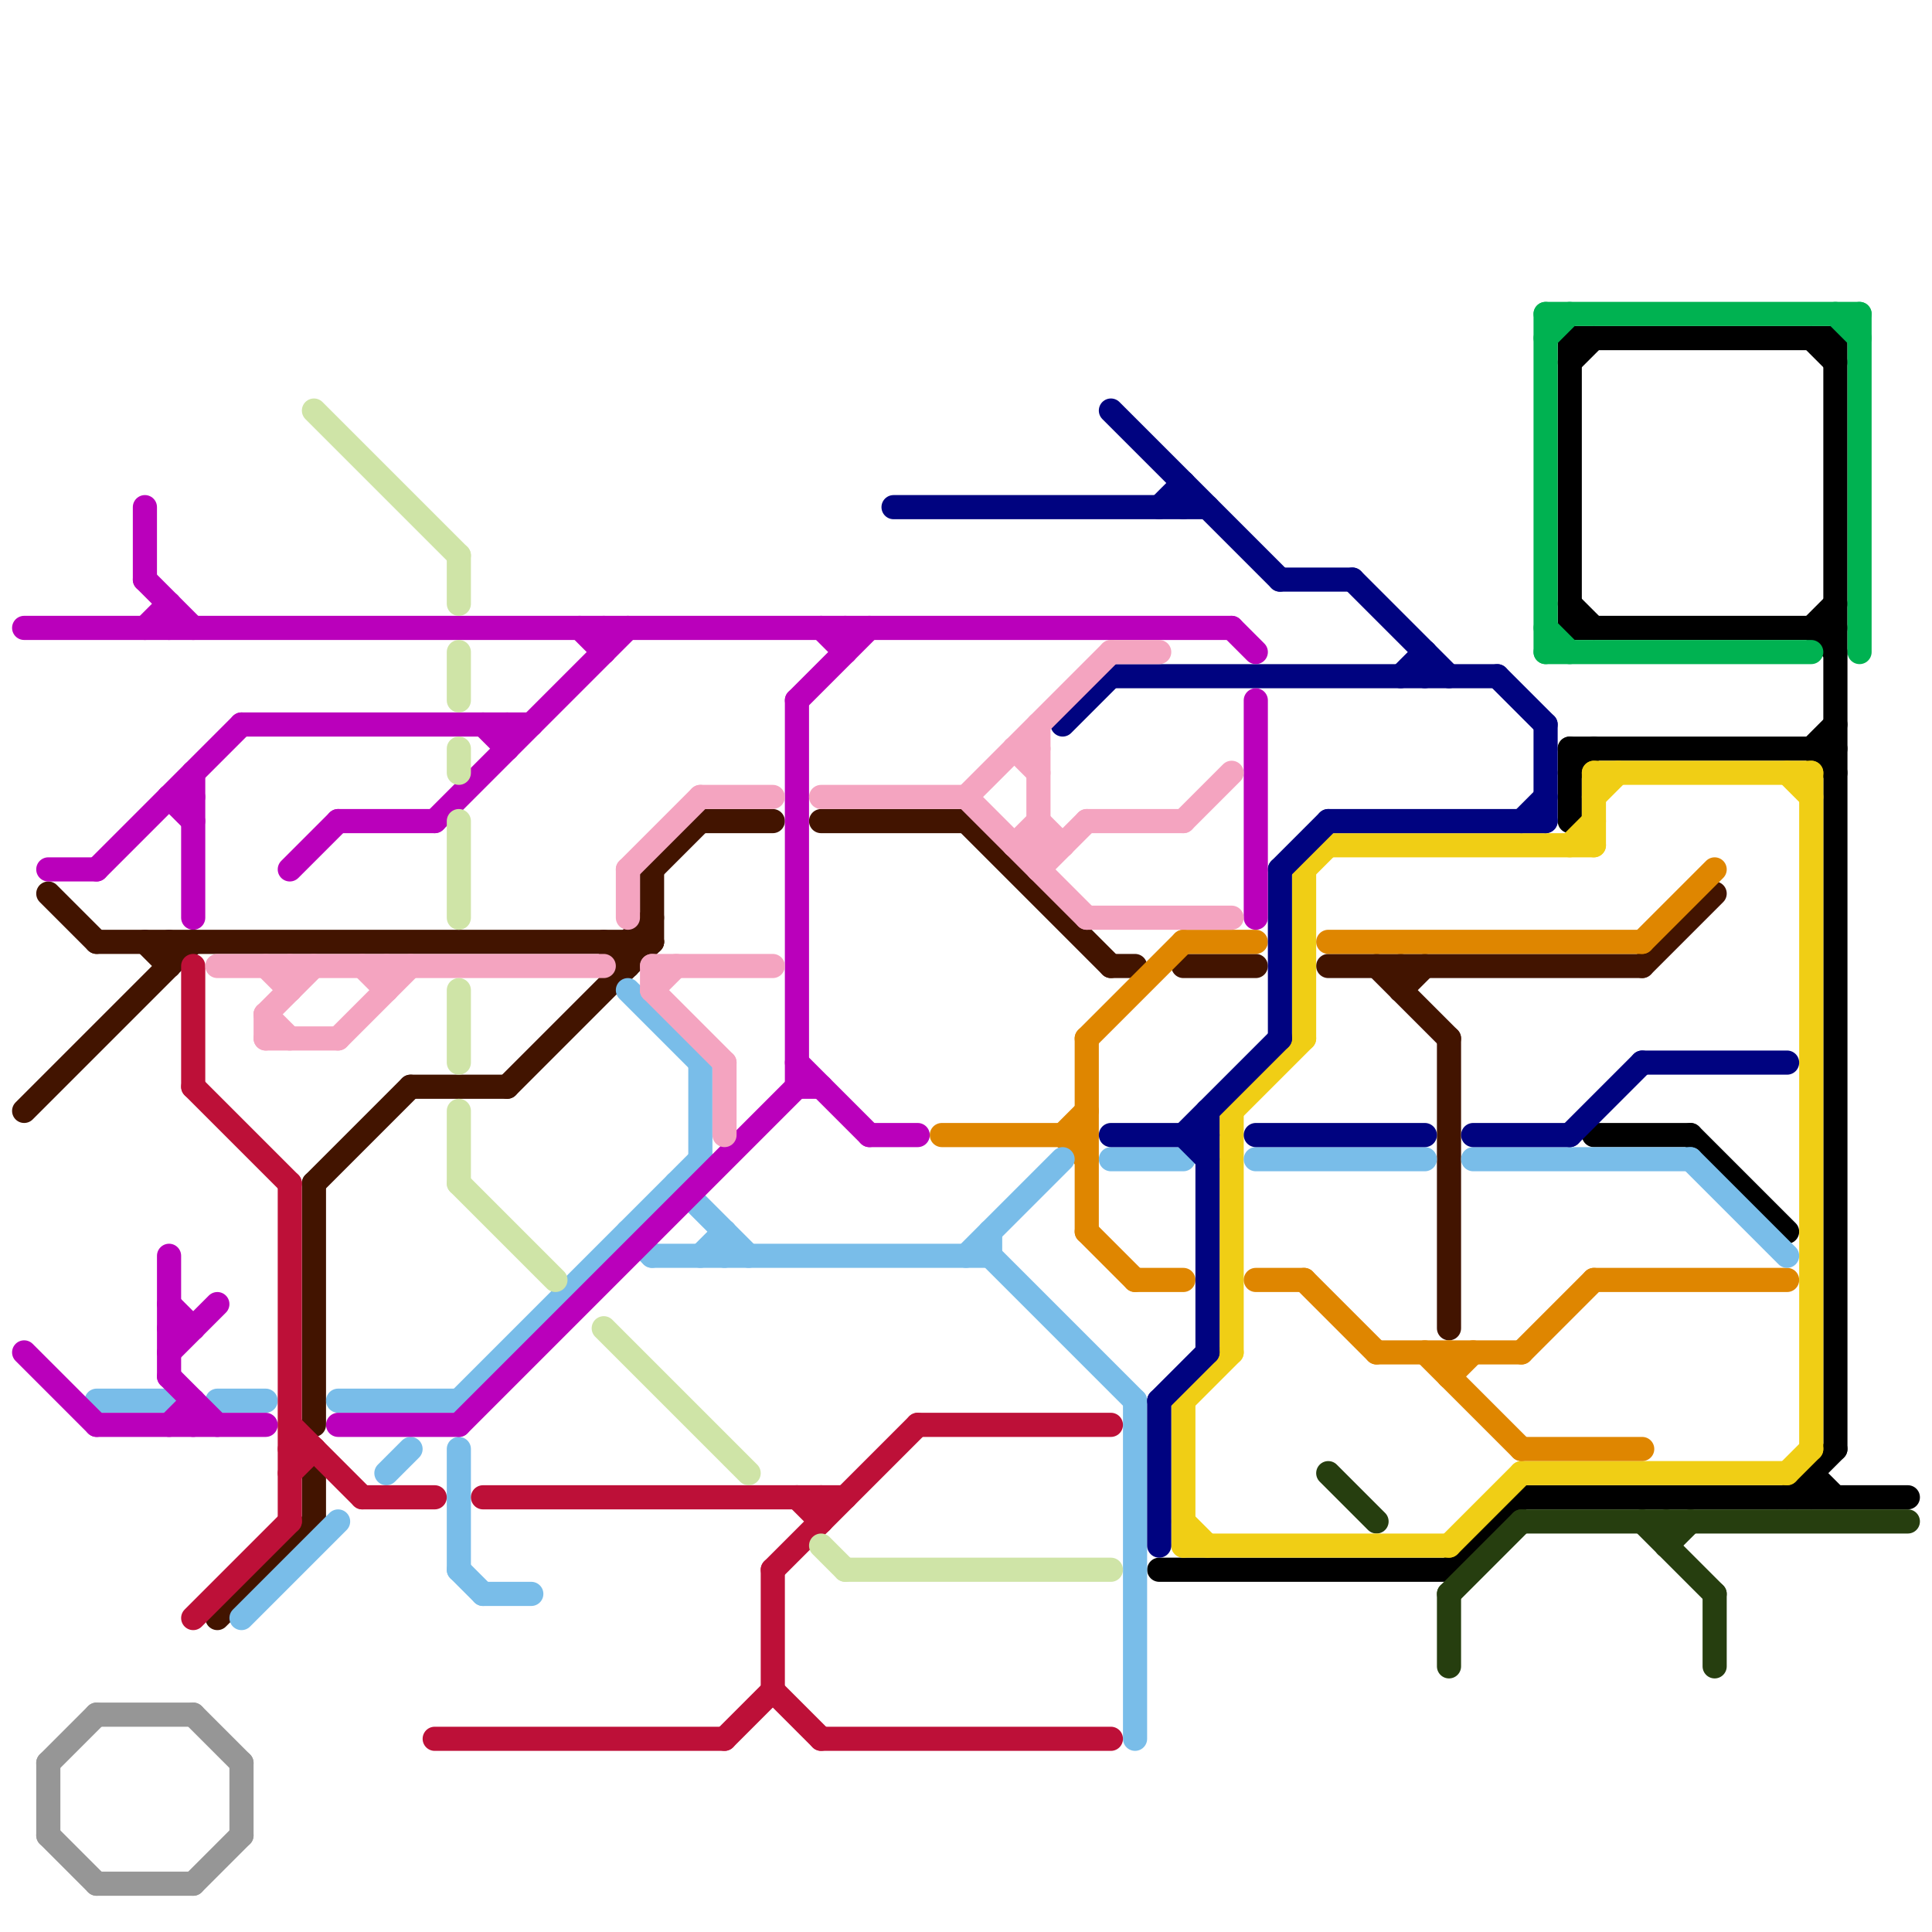 
<svg version="1.1" xmlns="http://www.w3.org/2000/svg" viewBox="0 0 80 80">
<style>line { stroke-width: 1; fill: none; stroke-linecap: round; stroke-linejoin: round; } .c0 { stroke: #421400 } .c1 { stroke: #969696 } .c2 { stroke: #000000 } .c3 { stroke: #263e0f } .c4 { stroke: #f0ce15 } .c5 { stroke: #df8600 } .c6 { stroke: #79bde9 } .c7 { stroke: #000380 } .c8 { stroke: #bd1038 } .c9 { stroke: #00b251 } .c10 { stroke: #ba00bb } .c11 { stroke: #f4a4c0 } .c12 { stroke: #cfe4a7 }</style><line class="c0" x1="26" y1="39" x2="26" y2="40"/><line class="c0" x1="21" y1="45" x2="27" y2="39"/><line class="c0" x1="49" y1="40" x2="52" y2="40"/><line class="c0" x1="17" y1="45" x2="21" y2="45"/><line class="c0" x1="34" y1="34" x2="40" y2="34"/><line class="c0" x1="60" y1="43" x2="60" y2="55"/><line class="c0" x1="29" y1="34" x2="32" y2="34"/><line class="c0" x1="27" y1="36" x2="29" y2="34"/><line class="c0" x1="6" y1="39" x2="7" y2="40"/><line class="c0" x1="40" y1="34" x2="46" y2="40"/><line class="c0" x1="1" y1="46" x2="8" y2="39"/><line class="c0" x1="25" y1="39" x2="26" y2="40"/><line class="c0" x1="13" y1="49" x2="13" y2="59"/><line class="c0" x1="26" y1="39" x2="27" y2="38"/><line class="c0" x1="46" y1="40" x2="47" y2="40"/><line class="c0" x1="27" y1="36" x2="27" y2="39"/><line class="c0" x1="4" y1="39" x2="27" y2="39"/><line class="c0" x1="55" y1="40" x2="68" y2="40"/><line class="c0" x1="58" y1="41" x2="59" y2="40"/><line class="c0" x1="58" y1="40" x2="58" y2="41"/><line class="c0" x1="7" y1="39" x2="7" y2="40"/><line class="c0" x1="2" y1="37" x2="4" y2="39"/><line class="c0" x1="57" y1="40" x2="60" y2="43"/><line class="c0" x1="9" y1="67" x2="13" y2="63"/><line class="c0" x1="68" y1="40" x2="71" y2="37"/><line class="c0" x1="13" y1="61" x2="13" y2="63"/><line class="c0" x1="13" y1="49" x2="17" y2="45"/><line class="c1" x1="2" y1="73" x2="2" y2="76"/><line class="c1" x1="10" y1="73" x2="10" y2="76"/><line class="c1" x1="4" y1="71" x2="8" y2="71"/><line class="c1" x1="8" y1="78" x2="10" y2="76"/><line class="c1" x1="4" y1="78" x2="8" y2="78"/><line class="c1" x1="2" y1="73" x2="4" y2="71"/><line class="c1" x1="2" y1="76" x2="4" y2="78"/><line class="c1" x1="8" y1="71" x2="10" y2="73"/><line class="c2" x1="74" y1="62" x2="76" y2="60"/><line class="c2" x1="65" y1="31" x2="76" y2="31"/><line class="c2" x1="65" y1="14" x2="76" y2="14"/><line class="c2" x1="65" y1="31" x2="65" y2="34"/><line class="c2" x1="66" y1="47" x2="70" y2="47"/><line class="c2" x1="65" y1="26" x2="76" y2="26"/><line class="c2" x1="75" y1="31" x2="76" y2="30"/><line class="c2" x1="65" y1="25" x2="66" y2="26"/><line class="c2" x1="60" y1="65" x2="63" y2="62"/><line class="c2" x1="63" y1="62" x2="79" y2="62"/><line class="c2" x1="65" y1="14" x2="65" y2="26"/><line class="c2" x1="76" y1="14" x2="76" y2="60"/><line class="c2" x1="75" y1="61" x2="76" y2="62"/><line class="c2" x1="75" y1="26" x2="76" y2="25"/><line class="c2" x1="75" y1="31" x2="76" y2="32"/><line class="c2" x1="65" y1="15" x2="66" y2="14"/><line class="c2" x1="65" y1="32" x2="66" y2="31"/><line class="c2" x1="75" y1="14" x2="76" y2="15"/><line class="c2" x1="48" y1="65" x2="60" y2="65"/><line class="c2" x1="70" y1="47" x2="74" y2="51"/><line class="c2" x1="75" y1="26" x2="76" y2="27"/><line class="c2" x1="75" y1="61" x2="75" y2="62"/><line class="c3" x1="68" y1="63" x2="71" y2="66"/><line class="c3" x1="71" y1="66" x2="71" y2="69"/><line class="c3" x1="69" y1="64" x2="70" y2="63"/><line class="c3" x1="69" y1="63" x2="69" y2="64"/><line class="c3" x1="60" y1="66" x2="63" y2="63"/><line class="c3" x1="60" y1="66" x2="60" y2="69"/><line class="c3" x1="63" y1="63" x2="79" y2="63"/><line class="c3" x1="55" y1="61" x2="57" y2="63"/><line class="c4" x1="66" y1="32" x2="75" y2="32"/><line class="c4" x1="49" y1="58" x2="49" y2="64"/><line class="c4" x1="54" y1="36" x2="55" y2="35"/><line class="c4" x1="74" y1="32" x2="75" y2="33"/><line class="c4" x1="49" y1="63" x2="50" y2="64"/><line class="c4" x1="66" y1="33" x2="67" y2="32"/><line class="c4" x1="66" y1="32" x2="66" y2="35"/><line class="c4" x1="51" y1="46" x2="54" y2="43"/><line class="c4" x1="49" y1="64" x2="60" y2="64"/><line class="c4" x1="51" y1="46" x2="51" y2="56"/><line class="c4" x1="60" y1="64" x2="63" y2="61"/><line class="c4" x1="54" y1="36" x2="54" y2="43"/><line class="c4" x1="55" y1="35" x2="66" y2="35"/><line class="c4" x1="49" y1="58" x2="51" y2="56"/><line class="c4" x1="75" y1="32" x2="75" y2="60"/><line class="c4" x1="65" y1="35" x2="66" y2="34"/><line class="c4" x1="63" y1="61" x2="74" y2="61"/><line class="c4" x1="74" y1="61" x2="75" y2="60"/><line class="c5" x1="66" y1="53" x2="74" y2="53"/><line class="c5" x1="57" y1="56" x2="63" y2="56"/><line class="c5" x1="68" y1="39" x2="71" y2="36"/><line class="c5" x1="63" y1="60" x2="68" y2="60"/><line class="c5" x1="55" y1="39" x2="68" y2="39"/><line class="c5" x1="47" y1="53" x2="49" y2="53"/><line class="c5" x1="59" y1="56" x2="63" y2="60"/><line class="c5" x1="44" y1="47" x2="45" y2="46"/><line class="c5" x1="49" y1="39" x2="52" y2="39"/><line class="c5" x1="60" y1="57" x2="61" y2="56"/><line class="c5" x1="52" y1="53" x2="54" y2="53"/><line class="c5" x1="60" y1="56" x2="60" y2="57"/><line class="c5" x1="39" y1="47" x2="45" y2="47"/><line class="c5" x1="44" y1="47" x2="45" y2="48"/><line class="c5" x1="54" y1="53" x2="57" y2="56"/><line class="c5" x1="63" y1="56" x2="66" y2="53"/><line class="c5" x1="45" y1="43" x2="45" y2="51"/><line class="c5" x1="45" y1="43" x2="49" y2="39"/><line class="c5" x1="45" y1="51" x2="47" y2="53"/><line class="c6" x1="16" y1="61" x2="17" y2="60"/><line class="c6" x1="29" y1="52" x2="30" y2="51"/><line class="c6" x1="40" y1="52" x2="44" y2="48"/><line class="c6" x1="19" y1="65" x2="20" y2="66"/><line class="c6" x1="41" y1="51" x2="41" y2="52"/><line class="c6" x1="46" y1="48" x2="49" y2="48"/><line class="c6" x1="41" y1="52" x2="47" y2="58"/><line class="c6" x1="28" y1="49" x2="31" y2="52"/><line class="c6" x1="9" y1="58" x2="11" y2="58"/><line class="c6" x1="19" y1="58" x2="29" y2="48"/><line class="c6" x1="47" y1="58" x2="47" y2="72"/><line class="c6" x1="19" y1="60" x2="19" y2="65"/><line class="c6" x1="14" y1="58" x2="19" y2="58"/><line class="c6" x1="70" y1="48" x2="74" y2="52"/><line class="c6" x1="52" y1="48" x2="59" y2="48"/><line class="c6" x1="4" y1="58" x2="7" y2="58"/><line class="c6" x1="61" y1="48" x2="70" y2="48"/><line class="c6" x1="26" y1="51" x2="27" y2="52"/><line class="c6" x1="26" y1="41" x2="29" y2="44"/><line class="c6" x1="27" y1="52" x2="41" y2="52"/><line class="c6" x1="29" y1="44" x2="29" y2="48"/><line class="c6" x1="10" y1="67" x2="14" y2="63"/><line class="c6" x1="30" y1="51" x2="30" y2="52"/><line class="c6" x1="20" y1="66" x2="22" y2="66"/><line class="c7" x1="56" y1="24" x2="60" y2="28"/><line class="c7" x1="52" y1="47" x2="59" y2="47"/><line class="c7" x1="64" y1="30" x2="64" y2="34"/><line class="c7" x1="49" y1="20" x2="49" y2="21"/><line class="c7" x1="49" y1="47" x2="53" y2="43"/><line class="c7" x1="68" y1="44" x2="74" y2="44"/><line class="c7" x1="53" y1="24" x2="56" y2="24"/><line class="c7" x1="44" y1="30" x2="46" y2="28"/><line class="c7" x1="58" y1="28" x2="59" y2="27"/><line class="c7" x1="65" y1="47" x2="68" y2="44"/><line class="c7" x1="46" y1="17" x2="53" y2="24"/><line class="c7" x1="46" y1="47" x2="50" y2="47"/><line class="c7" x1="53" y1="36" x2="55" y2="34"/><line class="c7" x1="46" y1="28" x2="62" y2="28"/><line class="c7" x1="48" y1="58" x2="50" y2="56"/><line class="c7" x1="61" y1="47" x2="65" y2="47"/><line class="c7" x1="63" y1="34" x2="64" y2="33"/><line class="c7" x1="48" y1="21" x2="49" y2="20"/><line class="c7" x1="59" y1="27" x2="59" y2="28"/><line class="c7" x1="50" y1="46" x2="50" y2="56"/><line class="c7" x1="53" y1="36" x2="53" y2="43"/><line class="c7" x1="48" y1="58" x2="48" y2="64"/><line class="c7" x1="55" y1="34" x2="64" y2="34"/><line class="c7" x1="62" y1="28" x2="64" y2="30"/><line class="c7" x1="37" y1="21" x2="50" y2="21"/><line class="c7" x1="49" y1="47" x2="50" y2="48"/><line class="c8" x1="12" y1="61" x2="13" y2="60"/><line class="c8" x1="15" y1="62" x2="18" y2="62"/><line class="c8" x1="34" y1="62" x2="34" y2="63"/><line class="c8" x1="33" y1="62" x2="34" y2="63"/><line class="c8" x1="12" y1="59" x2="15" y2="62"/><line class="c8" x1="18" y1="72" x2="30" y2="72"/><line class="c8" x1="8" y1="45" x2="12" y2="49"/><line class="c8" x1="38" y1="59" x2="46" y2="59"/><line class="c8" x1="12" y1="49" x2="12" y2="63"/><line class="c8" x1="32" y1="70" x2="34" y2="72"/><line class="c8" x1="12" y1="60" x2="13" y2="60"/><line class="c8" x1="8" y1="67" x2="12" y2="63"/><line class="c8" x1="32" y1="65" x2="32" y2="70"/><line class="c8" x1="8" y1="40" x2="8" y2="45"/><line class="c8" x1="32" y1="65" x2="38" y2="59"/><line class="c8" x1="30" y1="72" x2="32" y2="70"/><line class="c8" x1="34" y1="72" x2="46" y2="72"/><line class="c8" x1="20" y1="62" x2="35" y2="62"/><line class="c9" x1="64" y1="13" x2="64" y2="27"/><line class="c9" x1="77" y1="13" x2="77" y2="27"/><line class="c9" x1="64" y1="13" x2="77" y2="13"/><line class="c9" x1="64" y1="26" x2="65" y2="27"/><line class="c9" x1="76" y1="13" x2="77" y2="14"/><line class="c9" x1="64" y1="14" x2="65" y2="13"/><line class="c9" x1="64" y1="27" x2="75" y2="27"/><line class="c10" x1="21" y1="30" x2="21" y2="31"/><line class="c10" x1="6" y1="26" x2="7" y2="25"/><line class="c10" x1="7" y1="59" x2="8" y2="58"/><line class="c10" x1="7" y1="33" x2="8" y2="34"/><line class="c10" x1="6" y1="24" x2="8" y2="26"/><line class="c10" x1="8" y1="32" x2="8" y2="38"/><line class="c10" x1="7" y1="56" x2="9" y2="54"/><line class="c10" x1="10" y1="30" x2="22" y2="30"/><line class="c10" x1="7" y1="55" x2="8" y2="55"/><line class="c10" x1="12" y1="36" x2="14" y2="34"/><line class="c10" x1="14" y1="59" x2="19" y2="59"/><line class="c10" x1="7" y1="52" x2="7" y2="57"/><line class="c10" x1="25" y1="26" x2="25" y2="27"/><line class="c10" x1="51" y1="26" x2="52" y2="27"/><line class="c10" x1="52" y1="29" x2="52" y2="38"/><line class="c10" x1="4" y1="36" x2="10" y2="30"/><line class="c10" x1="33" y1="29" x2="36" y2="26"/><line class="c10" x1="4" y1="59" x2="11" y2="59"/><line class="c10" x1="33" y1="29" x2="33" y2="45"/><line class="c10" x1="1" y1="26" x2="51" y2="26"/><line class="c10" x1="7" y1="33" x2="8" y2="33"/><line class="c10" x1="6" y1="21" x2="6" y2="24"/><line class="c10" x1="7" y1="54" x2="8" y2="55"/><line class="c10" x1="34" y1="26" x2="35" y2="27"/><line class="c10" x1="8" y1="58" x2="8" y2="59"/><line class="c10" x1="1" y1="56" x2="4" y2="59"/><line class="c10" x1="7" y1="25" x2="7" y2="26"/><line class="c10" x1="7" y1="57" x2="9" y2="59"/><line class="c10" x1="18" y1="34" x2="26" y2="26"/><line class="c10" x1="24" y1="26" x2="25" y2="27"/><line class="c10" x1="2" y1="36" x2="4" y2="36"/><line class="c10" x1="20" y1="30" x2="21" y2="31"/><line class="c10" x1="33" y1="44" x2="36" y2="47"/><line class="c10" x1="14" y1="34" x2="18" y2="34"/><line class="c10" x1="35" y1="26" x2="35" y2="27"/><line class="c10" x1="19" y1="59" x2="33" y2="45"/><line class="c10" x1="33" y1="45" x2="34" y2="45"/><line class="c10" x1="36" y1="47" x2="38" y2="47"/><line class="c11" x1="43" y1="34" x2="44" y2="35"/><line class="c11" x1="42" y1="31" x2="43" y2="32"/><line class="c11" x1="11" y1="40" x2="12" y2="41"/><line class="c11" x1="46" y1="27" x2="48" y2="27"/><line class="c11" x1="11" y1="42" x2="12" y2="43"/><line class="c11" x1="43" y1="30" x2="43" y2="36"/><line class="c11" x1="42" y1="35" x2="43" y2="34"/><line class="c11" x1="45" y1="34" x2="49" y2="34"/><line class="c11" x1="42" y1="35" x2="44" y2="35"/><line class="c11" x1="43" y1="36" x2="45" y2="34"/><line class="c11" x1="27" y1="41" x2="28" y2="40"/><line class="c11" x1="42" y1="31" x2="43" y2="31"/><line class="c11" x1="16" y1="40" x2="16" y2="41"/><line class="c11" x1="26" y1="36" x2="26" y2="38"/><line class="c11" x1="14" y1="43" x2="17" y2="40"/><line class="c11" x1="12" y1="40" x2="12" y2="41"/><line class="c11" x1="15" y1="40" x2="16" y2="41"/><line class="c11" x1="27" y1="40" x2="27" y2="41"/><line class="c11" x1="11" y1="42" x2="11" y2="43"/><line class="c11" x1="27" y1="40" x2="32" y2="40"/><line class="c11" x1="45" y1="38" x2="51" y2="38"/><line class="c11" x1="40" y1="33" x2="45" y2="38"/><line class="c11" x1="40" y1="33" x2="46" y2="27"/><line class="c11" x1="49" y1="34" x2="51" y2="32"/><line class="c11" x1="34" y1="33" x2="40" y2="33"/><line class="c11" x1="11" y1="42" x2="13" y2="40"/><line class="c11" x1="27" y1="41" x2="30" y2="44"/><line class="c11" x1="29" y1="33" x2="32" y2="33"/><line class="c11" x1="30" y1="44" x2="30" y2="47"/><line class="c11" x1="26" y1="36" x2="29" y2="33"/><line class="c11" x1="9" y1="40" x2="25" y2="40"/><line class="c11" x1="11" y1="43" x2="14" y2="43"/><line class="c12" x1="35" y1="65" x2="46" y2="65"/><line class="c12" x1="19" y1="27" x2="19" y2="29"/><line class="c12" x1="13" y1="17" x2="19" y2="23"/><line class="c12" x1="19" y1="23" x2="19" y2="25"/><line class="c12" x1="34" y1="64" x2="35" y2="65"/><line class="c12" x1="19" y1="34" x2="19" y2="38"/><line class="c12" x1="19" y1="31" x2="19" y2="32"/><line class="c12" x1="19" y1="49" x2="23" y2="53"/><line class="c12" x1="19" y1="41" x2="19" y2="44"/><line class="c12" x1="19" y1="46" x2="19" y2="49"/><line class="c12" x1="25" y1="55" x2="31" y2="61"/>


</svg>

